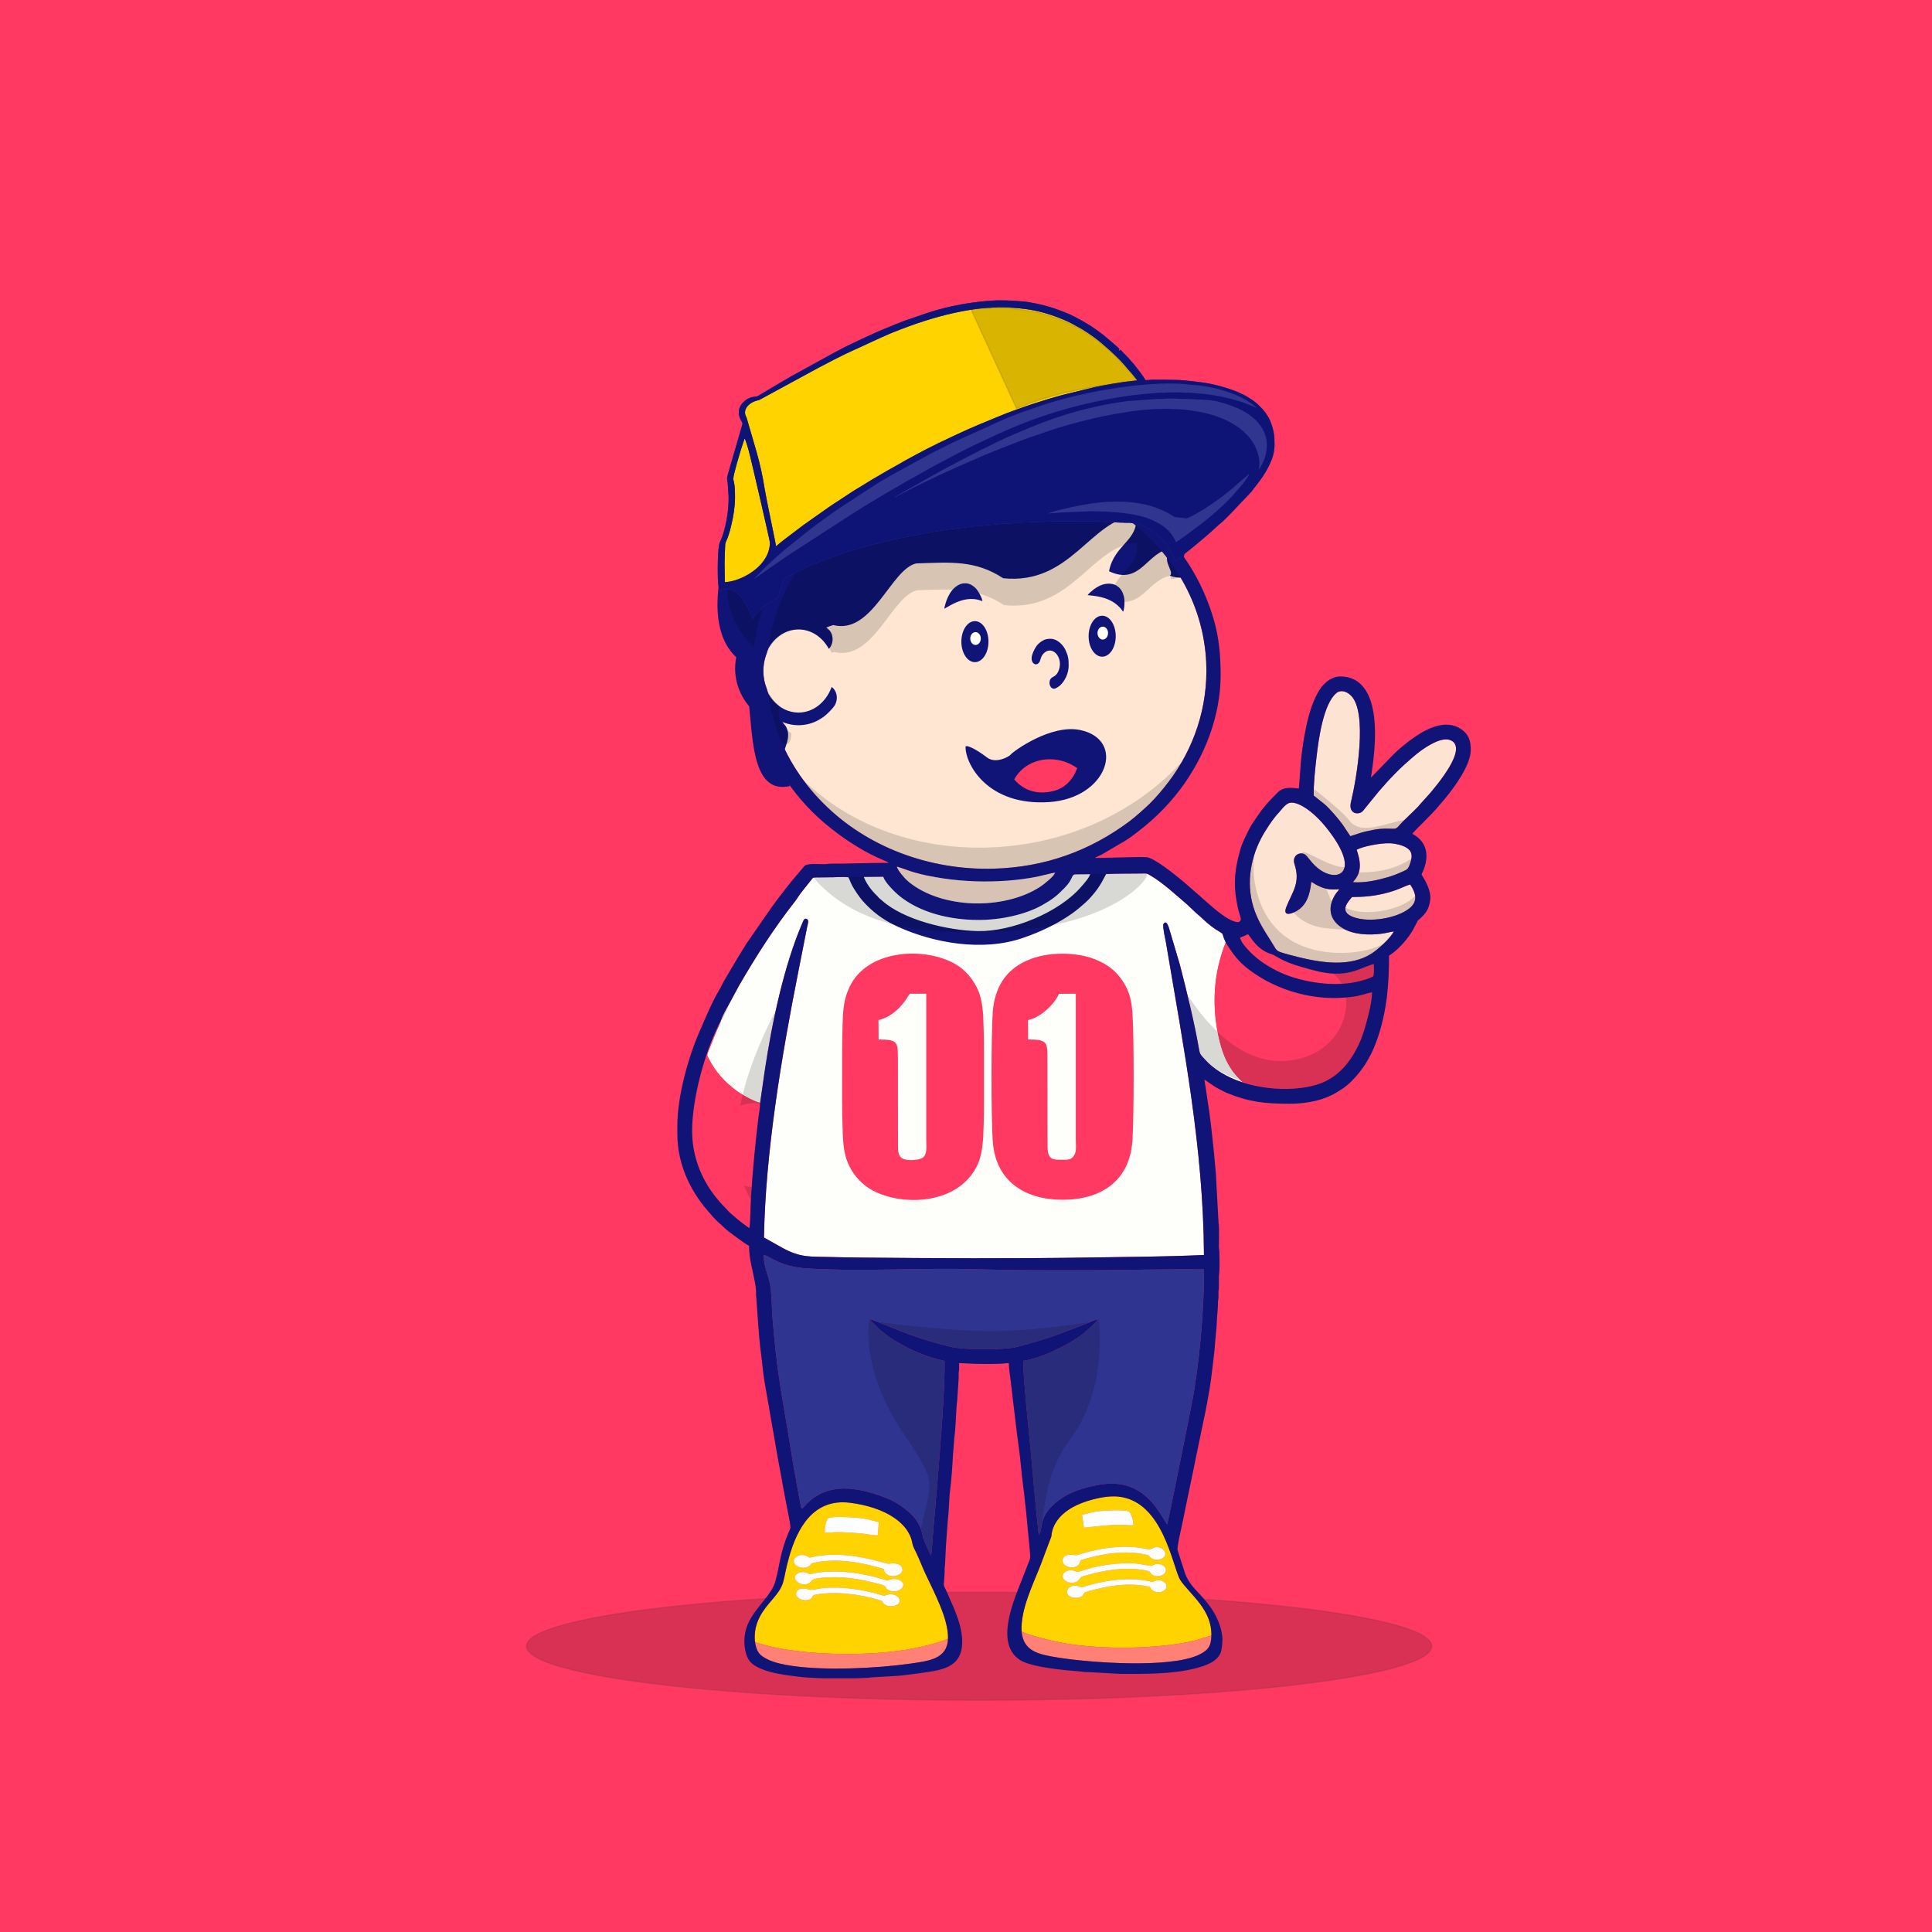 <?xml version="1.0" encoding="UTF-8"?>
<!DOCTYPE svg PUBLIC "-//W3C//DTD SVG 1.1//EN" "http://www.w3.org/Graphics/SVG/1.1/DTD/svg11.dtd">
<!-- Creator: CorelDRAW X8 -->
<svg xmlns="http://www.w3.org/2000/svg" xml:space="preserve" width="300mm" height="300mm" version="1.1" style="shape-rendering:geometricPrecision; text-rendering:geometricPrecision; image-rendering:optimizeQuality; fill-rule:evenodd; clip-rule:evenodd"
viewBox="0 0 30000 30000"
 xmlns:xlink="http://www.w3.org/1999/xlink">
 <defs>
  <style type="text/css">
   <![CDATA[
    .str0 {stroke:#373435;stroke-width:20;stroke-opacity:0.149}
    .fil19 {fill:#0E1476}
    .fil13 {fill:#0F1476}
    .fil12 {fill:#0F1476}
    .fil4 {fill:#2F3490}
    .fil17 {fill:#303590}
    .fil10 {fill:#BCC1D8}
    .fil6 {fill:#FDE4D2}
    .fil5 {fill:#FED300}
    .fil3 {fill:#FEE6D2}
    .fil9 {fill:#FEFEFE}
    .fil1 {fill:#FEFFFA}
    .fil8 {fill:#FF3962}
    .fil7 {fill:#FF8074}
    .fil18 {fill:#FFD300}
    .fil14 {fill:#0F1476;fill-rule:nonzero}
    .fil15 {fill:#FEFFFA;fill-rule:nonzero}
    .fil0 {fill:#FF3962;fill-rule:nonzero}
    .fil16 {fill:black;fill-opacity:0.149}
    .fil2 {fill:black;fill-opacity:0.149}
    .fil11 {fill:black;fill-rule:nonzero;fill-opacity:0.149}
   ]]>
  </style>
 </defs>
 <g id="Capa_x0020_1">
  <polygon class="fil0" points="0,30000 30000,30000 30000,0 0,0 "/>
  <path class="fil1" d="M13076 17081l0 -255c0,85 0,170 0,255zm-466 -3454l29 0c12,-3 28,-2 56,-2 80,-1 160,-2 239,-3 60,-1 164,-8 225,-2l4027 -49c160,-7 366,-4 533,-7 97,-1 78,-8 149,33 191,112 393,301 564,446l140 133c19,16 34,28 52,44 79,74 156,147 249,208 17,11 102,60 110,74 6,11 15,51 22,68 10,25 20,39 28,65 -146,364 -206,773 -155,1202 22,185 70,403 134,561 36,88 75,156 123,226 60,86 148,161 158,183 -244,-80 -456,-211 -582,-354 -56,-64 -77,-73 -89,-143 -77,-440 -190,-901 -301,-1330l-159 -537c-14,-43 -45,-169 -96,-96 -18,31 33,256 42,308 271,1611 578,3173 587,4832 -583,27 -1176,30 -1761,39 -1184,19 -2405,13 -3590,1 -148,-2 -296,-4 -444,-8 -325,-9 -466,14 -754,-144l-283 -159c22,-1312 273,-2817 528,-4101l144 -730c7,-36 29,-89 0,-110 -42,-32 -61,22 -73,50 -290,669 -477,1565 -587,2300l-72 501c-117,-29 -310,-145 -386,-203 -169,-130 -306,-278 -404,-470 -21,-41 -40,-57 -23,-105l125 -312c16,-38 81,-174 84,-200 21,-14 18,-21 32,-53 19,-40 73,-144 78,-170l169 -313c270,-464 539,-886 867,-1304 37,-48 62,-95 99,-140 39,-49 71,-92 109,-137 30,-36 45,-58 57,-72l0 -20zm466 2960l0 -220c0,74 0,147 0,220z"/>
  <path class="fil2 str0" d="M15203 26402c3883,0 7030,-376 7030,-840 0,-463 -3147,-839 -7030,-839 -3882,0 -7029,376 -7029,839 0,464 3147,840 7029,840z"/>
  <path class="fil3" d="M15168 7348c-780,33 -1501,291 -2091,753 -371,291 -711,693 -905,1128 -252,564 -188,701 -277,945 -39,108 -52,241 -32,363 22,138 48,121 80,324 18,116 44,225 75,334 138,487 416,927 761,1273 685,691 1661,1047 2647,1021 798,-22 1498,-277 2109,-733 92,-69 241,-201 324,-283 101,-101 197,-215 285,-330 391,-514 618,-1162 586,-1858 -80,-1720 -1709,-3016 -3562,-2937z"/>
  <path class="fil4" d="M12450 23430c37,-29 63,-69 100,-102 39,-35 70,-62 119,-93 312,-199 696,-120 1023,-1 99,36 198,80 280,136 180,124 320,255 358,490 5,35 110,274 126,293 15,-46 27,-297 33,-366 56,-645 187,-2084 178,-2654 -300,-65 -555,-182 -797,-330 -55,-34 -206,-145 -252,-198 -36,-42 -83,-70 -112,-122 44,10 337,129 400,155 282,116 549,197 846,273 201,51 850,55 1048,1 485,-130 598,-176 1048,-351 60,-23 144,-64 205,-78l-51 62c-22,20 -37,36 -58,57l-120 105c-221,173 -646,381 -934,425 -7,214 85,1085 111,1357 42,446 78,902 129,1347 81,-118 -26,-283 311,-542 156,-120 385,-197 622,-238 407,-70 671,66 891,353 55,73 164,257 168,262 19,-35 370,-1800 385,-1881 116,-598 192,-1466 189,-2079 -587,-7 -1180,11 -1769,13 -591,2 -1176,3 -1767,-15 -874,-26 -1747,40 -2615,-12 -431,-25 -560,-176 -686,-211 -4,176 73,309 101,470 25,150 24,367 37,527 28,342 64,685 116,1019 51,326 110,648 161,972 26,165 53,322 83,484 15,79 71,427 93,472z"/>
  <path class="fil5" d="M12775 24660c292,-30 640,24 902,104 73,22 40,15 102,-2 38,-11 79,-9 115,4 63,22 111,95 48,145 -48,36 -176,59 -237,-31 -17,-24 -2,-16 -34,-27 -283,-95 -699,-150 -1005,-92 -73,14 -29,27 -70,60 -83,67 -264,4 -231,-95 19,-59 113,-75 188,-45 49,19 161,-15 222,-21zm77 -255c237,-14 494,23 722,79 33,9 195,58 207,57 25,-1 51,-26 109,-24 40,1 78,16 103,34 115,88 -87,226 -215,126 -27,-20 -16,-19 -30,-38 -24,-33 -152,-56 -198,-68 -149,-38 -304,-66 -465,-77 -61,-4 -435,-12 -480,49 -116,158 -378,-37 -206,-118 32,-15 74,-18 111,-9 53,12 43,35 104,20 77,-18 156,-27 238,-31zm871 -42c-297,-88 -622,-158 -958,-118 -39,5 -79,12 -117,20 -80,17 -41,22 -84,53 -58,41 -155,29 -204,-11 -98,-80 31,-209 171,-144 53,25 18,29 89,13 554,-120 1135,114 1185,106 81,-13 166,-8 198,55 71,139 -260,208 -280,26zm-915 -566c-6,-62 16,-206 61,-226 71,-32 441,-8 545,9 86,14 157,39 233,55l-18 206c-53,1 -142,-16 -200,-23 -135,-15 -278,-26 -413,-27 -66,0 -148,10 -208,6zm-1087 1685c12,26 32,26 63,36 28,9 55,17 84,25 58,15 113,28 172,40 576,121 1423,129 1998,39 184,-29 542,-104 683,-178 8,-307 -217,-720 -350,-1005 -49,-106 -90,-215 -139,-319 -23,-49 -56,-103 -65,-159 -11,-63 -33,-116 -61,-165 -55,-95 -138,-172 -226,-231 -177,-121 -424,-198 -679,-230 -572,-73 -824,397 -951,853 -105,372 -40,398 -258,650 -132,152 -295,345 -271,644z"/>
  <path class="fil5" d="M17385 24528c151,-12 323,-8 468,27 72,17 37,3 96,-12 122,-30 223,85 127,154 -56,40 -148,32 -191,-11 -39,-40 3,-39 -70,-53 -192,-38 -377,-32 -569,-3 -65,10 -376,75 -405,101 -28,24 -6,41 -63,67 -30,13 -71,18 -109,11 -189,-35 -87,-245 98,-172 42,17 50,4 93,-9 172,-51 341,-85 525,-100zm21 -252c84,-5 168,-3 251,4 39,4 208,36 219,35 20,-2 44,-29 96,-30 41,0 73,10 98,32 69,57 26,129 -46,151 -34,10 -77,8 -108,-4 -93,-35 24,-76 -290,-100 -230,-17 -476,21 -696,81 -168,46 -133,31 -174,85 -36,48 -126,62 -191,30 -69,-34 -94,-111 -18,-156 97,-57 154,13 204,0 67,-17 131,-41 202,-59 146,-36 297,-61 453,-69zm-50 -254c164,-10 319,0 475,37 58,13 91,-68 197,-21 69,30 95,112 28,155 -63,41 -150,34 -196,-15 -34,-37 -29,-29 -87,-42 -37,-8 -73,-13 -110,-18 -233,-29 -478,3 -702,58 -35,9 -67,18 -102,28 -97,27 -76,14 -85,45 -45,163 -326,79 -267,-49 41,-89 181,-50 195,-50 20,0 169,-47 204,-56 145,-37 293,-62 450,-72zm-554 -501c78,-16 144,-39 229,-52 66,-10 464,-37 506,8 37,40 61,139 64,206 -48,5 -140,-6 -196,-6 -223,0 -361,25 -574,44l-29 -200zm-939 1810c111,66 519,160 660,184 493,84 1094,91 1592,33 301,-35 418,-63 696,-153 3,-200 -73,-351 -179,-494 -85,-115 -258,-288 -306,-369 -119,-200 -261,-1222 -961,-1293 -225,-23 -556,75 -719,171 -146,85 -267,203 -308,368 -27,112 16,11 -49,176 -43,109 -80,217 -123,328 -122,318 -320,700 -303,1049z"/>
  <path class="fil6" d="M21644 14463c-63,9 -126,28 -195,36 -197,25 -433,14 -597,-84 -213,-128 -247,-333 -109,-538 19,-28 39,-45 54,-69 -149,10 -213,3 -346,-63 -34,-17 -60,-38 -90,-53 -18,178 -63,360 -228,454 -78,45 -220,93 -159,-63 93,-236 223,-371 127,-665 -39,-121 62,-191 145,-158 66,26 105,149 264,255 278,185 611,23 126,-611 -96,-127 -210,-250 -341,-342 -52,-36 -154,-100 -242,-99 -86,1 -148,106 -194,153 -90,92 -220,292 -278,405 -180,347 -234,753 -96,1130 64,174 154,312 241,448 80,122 78,160 156,186 86,28 175,51 267,74 371,92 813,162 1149,-52 109,-70 293,-241 346,-344z"/>
  <path class="fil6" d="M20400 12354l164 131c74,60 225,236 283,318l121 181c84,-25 155,-55 248,-75 184,-42 251,-46 429,-40 39,2 71,-37 94,-65 49,-56 213,-206 281,-279 14,-16 24,-28 38,-44l152 -169c95,-114 191,-232 277,-371 64,-105 215,-366 42,-445 -144,-65 -384,103 -464,160 -91,65 -177,146 -259,218 -72,62 -217,213 -282,285 -15,16 -22,28 -37,44 -21,21 -23,23 -39,43 -13,17 -25,27 -39,44l-214 263c-24,30 -44,64 -92,73 -91,18 -156,-48 -125,-174 89,-367 262,-1392 0,-1651 -64,-64 -158,-97 -228,-38 -201,168 -275,716 -306,983 -21,180 -49,428 -44,608z"/>
  <path class="fil7" d="M18811 25395c-278,90 -395,118 -696,153 -498,58 -1099,51 -1592,-33 -141,-24 -549,-118 -660,-184 26,314 268,359 561,407 499,81 1752,173 2197,-45 129,-64 185,-118 190,-298z"/>
  <path class="fil7" d="M11721 25482c26,171 68,220 197,284 110,54 251,83 383,102 514,76 1317,38 1832,-35 294,-42 577,-73 588,-389 -141,74 -499,149 -683,178 -575,90 -1422,82 -1998,-39 -59,-12 -114,-25 -172,-40 -29,-8 -56,-16 -84,-25 -31,-10 -51,-10 -63,-36z"/>
  <path class="fil6" d="M16387 13548c-87,13 -189,46 -283,65 -596,118 -1336,96 -1915,-70 -91,-27 -179,-63 -264,-88 17,75 145,206 191,243 265,213 630,315 989,329 362,13 765,-69 1055,-263 65,-44 199,-152 227,-216z"/>
  <path class="fil6" d="M21066 13195c51,152 88,311 -21,457 -16,21 -25,26 -36,47 182,13 377,-30 538,-77 74,-21 155,-52 223,-84 77,-36 97,-26 138,-169 33,-112 -6,-172 -78,-212 -62,-35 -165,-60 -248,-63 -135,-6 -416,46 -516,101z"/>
  <g id="_1097804016">
   <g>
    <path class="fil8" d="M19293 16807c247,77 515,115 796,97 290,-19 499,-87 673,-231 150,-122 275,-301 370,-531 65,-161 178,-573 172,-735 -131,28 -148,51 -328,74 -552,70 -1136,-91 -1571,-417 -166,-124 -252,-235 -372,-429 -146,364 -206,773 -155,1202 22,185 70,403 134,561 36,88 75,156 123,226 60,86 148,161 158,183z"/>
    <path class="fil8" d="M11803 17126c-117,-29 -310,-145 -386,-203 -169,-130 -306,-278 -404,-470 -21,-41 -40,-57 -23,-105l125 -312c16,-38 81,-174 84,-200l-45 89c-16,33 -29,62 -45,98 -201,442 -391,1171 -358,1648 26,368 172,677 364,918 97,121 113,127 204,226 23,25 48,41 76,68 37,37 209,171 242,186 18,-151 15,-341 25,-497 26,-403 65,-807 113,-1207 9,-69 28,-174 28,-239z"/>
   </g>
   <path class="fil8" d="M19257 14558c10,64 69,129 103,168 130,149 288,259 474,352 316,159 833,254 1222,170 71,-15 221,-53 268,-89 13,-37 11,-145 8,-190 -143,35 -277,135 -528,149 -205,12 -400,-49 -583,-100 -324,-90 -413,-183 -474,-201 -233,-67 -333,-281 -369,-311 -64,34 -114,48 -121,52z"/>
  </g>
  <path class="fil6" d="M20993 13929c-49,65 -216,222 21,311 248,93 677,18 868,-133 137,-108 108,-233 16,-373 -100,27 -185,89 -405,141 -174,41 -314,53 -500,54z"/>
  <path class="fil9" d="M13723 24363c20,182 351,113 280,-26 -32,-63 -117,-68 -198,-55 -50,8 -631,-226 -1185,-106 -71,16 -36,12 -89,-13 -140,-65 -269,64 -171,144 49,40 146,52 204,11 43,-31 4,-36 84,-53 38,-8 78,-15 117,-20 336,-40 661,30 958,118z"/>
  <path class="fil9" d="M12808 23797c60,4 142,-6 208,-6 135,1 278,12 413,27 58,7 147,24 200,23l18 -206c-76,-16 -147,-41 -233,-55 -104,-17 -474,-41 -545,-9 -45,20 -67,164 -61,226z"/>
  <path class="fil9" d="M12852 24405c-82,4 -161,13 -238,31 -61,15 -51,-8 -104,-20 -37,-9 -79,-6 -111,9 -172,81 90,276 206,118 45,-61 419,-53 480,-49 161,11 316,39 465,77 46,12 174,35 198,68 14,19 3,18 30,38 128,100 330,-38 215,-126 -25,-18 -63,-33 -103,-34 -58,-2 -84,23 -109,24 -12,1 -174,-48 -207,-57 -228,-56 -485,-93 -722,-79z"/>
  <path class="fil9" d="M17356 24022c-157,10 -305,35 -450,72 -35,9 -184,56 -204,56 -14,0 -154,-39 -195,50 -59,128 222,212 267,49 9,-31 -12,-18 85,-45 35,-10 67,-19 102,-28 224,-55 469,-87 702,-58 37,5 73,10 110,18 58,13 53,5 87,42 46,49 133,56 196,15 67,-43 41,-125 -28,-155 -106,-47 -139,34 -197,21 -156,-37 -311,-47 -475,-37z"/>
  <path class="fil9" d="M17406 24276c-156,8 -307,33 -453,69 -71,18 -135,42 -202,59 -50,13 -107,-57 -204,0 -76,45 -51,122 18,156 65,32 155,18 191,-30 41,-54 6,-39 174,-85 220,-60 466,-98 696,-81 314,24 197,65 290,100 31,12 74,14 108,4 72,-22 115,-94 46,-151 -25,-22 -57,-32 -98,-32 -52,1 -76,28 -96,30 -11,1 -180,-31 -219,-35 -83,-7 -167,-9 -251,-4z"/>
  <path class="fil9" d="M12775 24660c-61,6 -173,40 -222,21 -75,-30 -169,-14 -188,45 -33,99 148,162 231,95 41,-33 -3,-46 70,-60 306,-58 722,-3 1005,92 32,11 17,3 34,27 61,90 189,67 237,31 63,-50 15,-123 -48,-145 -36,-13 -77,-15 -115,-4 -62,17 -29,24 -102,2 -262,-80 -610,-134 -902,-104z"/>
  <path class="fil9" d="M16802 23521l29 200c213,-19 351,-44 574,-44 56,0 148,11 196,6 -3,-67 -27,-166 -64,-206 -42,-45 -440,-18 -506,-8 -85,13 -151,36 -229,52z"/>
  <path class="fil9" d="M17385 24528c-184,15 -353,49 -525,100 -43,13 -51,26 -93,9 -185,-73 -287,137 -98,172 38,7 79,2 109,-11 57,-26 35,-43 63,-67 29,-26 340,-91 405,-101 192,-29 377,-35 569,3 73,14 31,13 70,53 43,43 135,51 191,11 96,-69 -5,-184 -127,-154 -59,15 -24,29 -96,12 -145,-35 -317,-39 -468,-27z"/>
  <path class="fil10" d="M11199 15836c21,-14 18,-21 32,-53 19,-40 73,-144 78,-170 -24,37 -101,175 -110,223z"/>
  <path class="fil11" d="M21274 14281c-141,0 -262,-27 -329,-79 -50,-39 -56,-69 -56,-89 0,-7 1,-13 2,-20 91,48 214,70 346,70 277,0 593,-97 736,-251 6,42 2,83 -21,120 -60,98 -246,190 -462,229 -74,14 -147,20 -216,20z"/>
  <path class="fil12" d="M11397 8173c539,-1074 1132,-1827 1974,-1529 363,-496 1123,266 1292,553 604,-695 1316,-1073 2182,-947 444,-39 851,244 935,986 348,-196 677,-309 1042,-197 300,52 489,218 585,601 -48,23 -92,57 -129,97 -17,19 -36,38 -52,58 -12,12 -24,25 -35,39 -43,42 -78,93 -103,151l-3 4c-19,18 -36,38 -51,59 -20,17 -38,36 -55,57l-4 3c-15,8 -30,17 -44,27 -55,23 -105,59 -146,105l-19 20c-217,20 -388,219 -388,463 0,89 23,172 63,242 -94,12 -187,6 -277,-24 88,-71 -163,-243 33,-420 -378,17 -479,587 -976,349 82,-424 465,-469 420,-863 -710,51 -1006,1080 -2064,972 -433,-284 -816,-248 -1350,-230 -395,88 -679,1112 -1289,957 -38,12 -74,25 -108,38 9,7 19,17 34,29 82,69 88,221 6,303 -9,-17 -19,-34 -30,-50 -104,-156 -265,-252 -442,-252 -307,0 -557,289 -557,646 0,356 250,645 557,645 229,0 425,-159 512,-388l3 -10c12,9 25,19 33,29 58,70 63,171 19,251 -30,54 -133,155 -184,189l-37 24c-178,116 -402,131 -595,51l54 67c97,179 -36,333 -53,500l114 428c-559,126 -572,-656 -631,-1238 -155,-183 -261,-453 -201,-762 -523,-488 -218,-1545 -35,-2033z"/>
  <path class="fil2" d="M11409 8590c2337,-67 1213,-1782 1974,-1529 364,-495 1124,266 1293,553 604,-695 1316,-1073 2182,-947 444,-38 851,244 935,987l1042 -197c90,34 169,96 234,173 -5,11 -10,23 -14,35 -9,16 -17,32 -24,49l-4 4c-18,18 -36,38 -51,60 -13,11 -26,23 -37,36l13 -15c-40,22 -72,45 -105,77 -37,19 -71,44 -101,73 -235,0 -425,206 -425,464l0 155c0,129 47,245 124,329l16 17c-168,60 -365,127 -251,24 -378,17 -479,588 -977,350 83,-425 466,-469 420,-864 -709,51 -1005,1081 -2063,972 -433,-284 -817,-248 -1351,-230 -394,88 -678,1112 -1288,957 -13,5 -26,9 -39,13 -91,-214 -281,-362 -501,-362 -308,0 -557,289 -557,646 0,222 97,418 245,534 -26,183 -1,309 189,432 -13,587 -707,-492 -548,-1304 -523,-488 -513,-1004 -331,-1492z"/>
  <g id="_1097822704">
   <path class="fil13" d="M16019 10217l0 1c0,28 2,48 20,72 30,40 81,34 107,-21 14,-30 16,-90 77,-138 138,-110 304,107 206,303 -41,80 -86,66 -116,109 -22,32 -21,88 0,119 6,9 9,14 18,20 16,11 19,11 32,12l5 0c26,0 75,-35 91,-49 80,-73 135,-194 135,-308 0,-107 -7,-151 -49,-243 -40,-88 -136,-175 -230,-175l-2 0c-48,0 -90,7 -129,33 -16,9 -28,18 -41,29 -7,6 -11,10 -19,17 -43,37 -105,161 -105,219z"/>
   <path class="fil13" d="M14664 9452l93 -53c129,-71 273,-121 423,-88 29,6 50,17 75,23 -4,-49 -71,-172 -112,-207 -34,-29 -50,-44 -95,-60 -14,-5 -28,-8 -42,-9l-43 0c-87,10 -166,78 -213,156 -21,35 -37,68 -52,108 -10,27 -34,104 -34,130z"/>
   <path class="fil13" d="M16888 9241l104 12c143,19 289,64 398,182 21,22 33,44 50,64 22,-43 28,-185 11,-239 -14,-46 -19,-67 -49,-108 -9,-13 -19,-24 -30,-33l-37 -27c-77,-44 -177,-34 -256,2 -35,17 -65,35 -97,59 -22,17 -80,66 -94,88z"/>
   <g>
    <path class="fil14" d="M15349 9964c0,175 -94,318 -211,318 -116,0 -210,-143 -210,-318 0,-176 94,-319 210,-319 117,0 211,143 211,319z"/>
    <path class="fil15" d="M15230 9915c0,55 -37,100 -82,100 -45,0 -82,-45 -82,-100 0,-55 37,-100 82,-100 45,0 82,45 82,100z"/>
   </g>
   <g>
    <path class="fil14" d="M17325 9879c0,176 -94,318 -210,318 -117,0 -211,-142 -211,-318 0,-176 94,-318 211,-318 116,0 210,142 210,318z"/>
    <path class="fil15" d="M17206 9830c0,56 -37,101 -82,101 -45,0 -82,-45 -82,-101 0,-55 37,-100 82,-100 45,0 82,45 82,100z"/>
   </g>
   <g>
    <path class="fil12" d="M15693 11718c-25,32 -232,147 -365,45 -167,-128 -335,-212 -335,-163 0,273 349,917 1295,855 913,-59 1203,-967 486,-1119 -453,-96 -1038,328 -1081,382z"/>
    <path class="fil0" d="M16727 11928c-68,181 -195,327 -420,366 -254,44 -433,-47 -558,-191 102,-191 314,-318 566,-313 153,3 296,54 412,138z"/>
   </g>
  </g>
  <path class="fil16" d="M18356 11823c-567,990 -1714,1667 -3036,1667 -1192,0 -2242,-551 -2852,-1385 722,714 1825,1130 3044,1047 1156,-78 2174,-588 2844,-1329z"/>
  <path class="fil11" d="M15183 14028c-597,0 -1115,-249 -1262,-576 330,128 751,225 1267,225 280,0 587,-28 924,-95 105,-21 206,-46 303,-73 -179,298 -671,519 -1232,519z"/>
  <path class="fil11" d="M11658 18629c-39,-69 -74,-141 -104,-217 29,8 58,13 88,17 10,1 20,2 29,4 -4,65 -9,131 -13,196zm-164 -1459c100,-503 309,-1013 551,-1478 -64,300 -119,600 -165,903 -28,179 -53,358 -76,538 -18,-1 -36,-2 -53,-2 -11,-1 -21,-1 -32,-1 -79,0 -155,14 -225,40z"/>
  <g id="_1097813296">
   <path class="fil11" d="M16119 23745c-8,-82 -21,-175 -26,-258 -35,-373 -97,-835 -116,-1239 -37,-383 -81,-752 -88,-1115 90,-18 175,-44 260,-72 115,-40 227,-88 335,-143 55,-27 107,-58 160,-87 51,-33 103,-64 151,-102 98,-71 187,-155 264,-250 0,0 0,0 0,0 0,0 161,1062 -442,1869 -344,462 -381,922 -446,1364 -8,53 -19,91 -41,124 -4,-38 -5,-41 -11,-91z"/>
   <path class="fil11" d="M14301 23747c156,-775 268,-690 -264,-1474 -702,-1036 -537,-1794 -537,-1794l0 0 0 0c77,95 166,179 264,250 48,38 99,69 151,102 53,29 105,60 159,87 109,55 221,103 336,143 85,28 168,53 257,72 -6,363 -20,630 -45,1034 -11,530 -109,1109 -133,1620 0,3 -10,318 -33,366 -33,-16 -119,-268 -155,-406z"/>
   <path class="fil11" d="M15278 20950c-80,0 -160,-2 -241,-7 -77,-4 -156,-10 -230,-18l-1 0 -161 -42c-55,-15 -110,-29 -164,-46 -110,-31 -219,-66 -327,-105 -108,-37 -214,-81 -323,-123 -68,-26 -135,-54 -204,-82 262,34 1162,144 1758,144 583,0 1307,-105 1540,-141 -67,26 -132,54 -198,79 -108,42 -214,86 -322,123 -108,39 -217,74 -327,105 -54,17 -109,31 -164,46l-160 41c-76,9 -156,15 -235,19 -80,5 -161,7 -241,7z"/>
  </g>
  <path class="fil11" d="M19962 16908c-579,0 -1034,-253 -1317,-470l-13 -79c-18,-97 -38,-193 -56,-290 -38,-193 -80,-386 -125,-577 -3,-13 -6,-26 -9,-39 321,491 815,1023 1449,1023 64,0 130,-6 197,-17 960,-166 1040,-1316 408,-1431 52,5 103,6 151,6 170,0 314,-22 398,-43 108,-26 204,-65 289,-111 3,611 -108,1840 -1025,1998 -120,21 -236,30 -347,30z"/>
  <path class="fil11" d="M20888 14434c-99,-3 -205,-10 -317,-23 -222,-26 -418,-134 -531,-300 179,-169 215,-369 208,-519 119,106 233,161 334,180l80 194c4,11 11,22 19,31 -13,36 -21,76 -21,116 0,72 25,177 145,270 25,19 52,36 83,51z"/>
  <path class="fil11" d="M20860 13032c-116,-199 -289,-406 -466,-539 2,-74 5,-155 9,-241 193,152 452,361 554,494 61,81 150,109 251,109 110,0 236,-33 358,-66 87,-23 171,-46 249,-58 -50,49 -99,96 -147,140 -33,-4 -69,-6 -108,-6 -206,0 -482,61 -700,167z"/>
  <path class="fil11" d="M21071 13817c0,-8 0,-17 -2,-25 -7,-42 -38,-76 -78,-89 -1,0 -35,-11 -78,-34 33,-37 58,-80 73,-128 46,3 95,5 145,5 256,0 550,-48 786,-218 -11,79 -58,160 -80,191 -19,25 -25,57 -20,87 -187,83 -453,178 -746,211z"/>
  <path class="fil11" d="M20713 13700c-106,0 -232,-47 -357,-161 -19,-154 -138,-263 -138,-263 -8,-32 0,-45 21,-45 45,0 148,59 270,119 122,59 264,118 384,118 38,0 75,-6 109,-21 -4,59 -26,112 -61,154 -51,61 -132,99 -228,99z"/>
  <path class="fil11" d="M20647 15034c-57,0 -117,-2 -178,-8 -355,-34 -769,-183 -1004,-621 -55,-102 -100,-219 -133,-354 -39,-166 -48,-324 -35,-471 2,-20 4,-40 6,-60 0,0 0,0 0,0 0,-1 1,-1 1,-2 0,0 0,0 0,0 0,-1 0,-2 0,-2 0,-1 0,-1 0,-1 0,-1 0,-1 0,-1 55,-409 271,-737 434,-932 -187,298 -353,729 -232,1231 197,818 853,984 1314,984 171,0 314,-23 398,-43 137,-34 255,-87 356,-151l84 -16 40 -8c-39,47 -85,95 -137,141 -57,51 -123,99 -196,143 -93,54 -199,99 -320,128 -84,21 -228,43 -398,43z"/>
  <path class="fil13" d="M11721 25482c-24,-299 139,-492 271,-644 218,-252 153,-278 258,-650 127,-456 379,-926 951,-853 255,32 502,109 679,230 88,59 171,136 226,231 28,49 50,102 61,165 9,56 42,110 65,159 49,104 90,213 139,319 133,285 358,698 350,1005 -11,316 -294,347 -588,389 -515,73 -1318,111 -1832,35 -132,-19 -273,-48 -383,-102 -129,-64 -171,-113 -197,-284zm3520 -18337l163 0c249,6 499,35 766,88 398,80 726,226 1071,404 180,92 348,217 504,342 58,46 118,93 170,144l108 104c1,0 12,13 13,14l36 39c369,367 628,838 774,1336 81,275 108,550 108,867 0,638 -251,1272 -625,1771 -216,288 -473,528 -763,738 -30,22 -58,41 -90,61l-378 222c-28,14 -71,27 -96,48 117,0 723,-21 799,-14 124,11 462,286 582,387l219 191c12,11 14,10 26,21 12,10 16,17 28,27l106 93c107,95 333,291 466,291 19,0 40,-28 40,-47 0,-20 -29,-104 -37,-134 -12,-48 -18,-85 -28,-135 -55,-296 -24,-527 55,-807 30,-108 84,-210 133,-310 14,-28 34,-64 52,-92 146,-221 206,-299 394,-487 103,-103 240,-70 332,-63l21 -280c9,-171 34,-370 64,-536 39,-212 85,-417 176,-609l35 -67c58,-109 185,-248 346,-248 119,0 214,33 292,97 327,269 258,985 197,1396 -2,19 -11,53 -11,77l336 -347c112,-113 239,-214 372,-303 211,-140 507,-268 734,-69 85,75 107,171 107,289 0,238 -260,586 -377,728 -22,28 -41,52 -65,79l-63 73c-77,101 -373,379 -403,423 57,30 108,69 147,120 103,136 84,310 21,458 -10,23 -19,33 -24,57 61,92 147,252 136,374 -16,161 -70,230 -180,327 -24,22 -13,5 -28,40l-66 125c-73,121 -182,251 -295,340 -24,18 -47,37 -72,50 0,471 -36,857 -173,1268 -38,114 -84,229 -145,332 -17,29 -28,51 -45,78 -64,99 -133,186 -216,269 -49,50 -107,98 -166,135 -12,8 -21,13 -33,21 -212,140 -490,198 -758,198 -393,0 -625,-25 -970,-163 -47,-19 -86,-41 -129,-63 -83,-41 -157,-100 -232,-150 4,45 15,94 22,142 6,44 13,95 21,143 47,279 76,571 106,856 10,99 17,199 27,294 6,56 4,97 9,155l33 608c0,38 6,44 7,75 6,107 -1,215 0,321 0,37 6,40 7,75 3,96 5,226 0,321 -2,31 -7,37 -7,75l0 164c0,35 -5,38 -7,68 -1,26 1,56 1,82 -1,37 -7,41 -8,75 -1,49 -2,100 -7,149 -11,97 -10,202 -21,301 -10,93 -18,199 -26,294 -9,95 -23,196 -33,288 -50,462 -161,907 -251,1360 -71,358 -149,711 -219,1064 -12,56 -84,357 -70,400l117 362c34,91 91,173 157,245l79 85c100,108 206,239 264,378 8,21 16,33 23,51 26,69 56,173 56,265 0,50 -11,158 -24,195 -52,150 -243,212 -391,251 -368,94 -783,87 -1169,87l-498 -28c-25,0 -41,1 -65,-2 -92,-14 -180,-16 -275,-26 -200,-22 -575,-64 -725,-162 -427,-283 -32,-1054 88,-1387l66 -167c12,-31 6,-80 3,-133l-59 -616c-6,-47 -11,-93 -15,-135 -17,-180 -47,-365 -62,-545 -16,-178 -43,-367 -66,-542l-97 -811c-9,-85 -28,-189 -28,-272 -35,0 -45,3 -70,6 -98,11 -459,9 -559,1l-143 -7c0,27 1,55 1,82 -1,35 -6,38 -8,68 -1,24 1,51 1,75l-23 353c-20,146 -21,420 -43,565l-23 284c-9,172 -24,391 -46,561 -16,121 -15,310 -32,425l-31 420c-6,102 -8,189 -14,293 -2,31 -7,33 -7,68 0,25 2,50 -1,75 -4,39 -3,98 -10,140 -8,55 17,80 34,118 16,38 29,68 45,104 94,210 205,452 205,697 0,418 -340,441 -671,489 -97,14 -293,40 -394,43l-341 20c-33,1 -31,6 -61,7 -52,3 -111,5 -175,7l-516 0c-148,-4 -287,-12 -390,-25 -197,-26 -392,-46 -574,-122 -117,-49 -198,-106 -233,-231 -56,-197 -24,-395 76,-560 123,-204 328,-383 377,-565 71,-263 70,-425 198,-744 37,-91 46,-69 27,-181 -11,-60 -26,-135 -38,-195 -53,-264 -95,-523 -147,-788l-209 -1203c-23,-135 -32,-271 -51,-414 -42,-309 -53,-613 -79,-924 -1,-20 1,-42 0,-62 -1,-25 -8,-82 -12,-104 -35,-206 -97,-384 -97,-599 -23,-6 -90,-54 -113,-71 -20,-14 -34,-23 -52,-37 -84,-62 -174,-123 -247,-197 -19,-20 -25,-25 -47,-42 -17,-14 -28,-27 -45,-43 -16,-17 -28,-28 -44,-45 -19,-19 -24,-29 -41,-48 -296,-319 -524,-752 -524,-1250l0 -130c0,-455 166,-1059 355,-1488 93,-210 180,-428 298,-624 30,-50 50,-101 80,-151 115,-193 226,-387 347,-575l377 -545c114,-159 303,-405 432,-550 96,-108 78,-117 161,-127 74,-9 155,-2 230,-1 45,0 59,-8 102,-8 309,0 592,-13 901,-13l-25 -16c-12,-7 -16,-7 -28,-12 -20,-8 -38,-18 -57,-26 -228,-92 -495,-260 -691,-407 -106,-79 -206,-161 -303,-251 -471,-435 -806,-1004 -947,-1646 -45,-203 -65,-452 -65,-680 0,-572 196,-1144 505,-1611 111,-166 236,-327 378,-469 105,-105 210,-209 326,-301 456,-361 1005,-633 1581,-747 267,-52 517,-81 766,-87zm622 18186c-17,-349 181,-731 303,-1049 43,-111 80,-219 123,-328 65,-165 22,-64 49,-176 41,-165 162,-283 308,-368 163,-96 494,-194 719,-171 700,71 842,1093 961,1293 48,81 221,254 306,369 106,143 182,294 179,494 -5,180 -61,234 -190,298 -445,218 -1698,126 -2197,45 -293,-48 -535,-93 -561,-407zm-1533 -1471c-38,-235 -178,-366 -358,-490 -82,-56 -181,-100 -280,-136 -327,-119 -711,-198 -1023,1 -49,31 -80,58 -119,93 -37,33 -63,73 -100,102 -22,-45 -78,-393 -93,-472 -30,-162 -57,-319 -83,-484 -51,-324 -110,-646 -161,-972 -52,-334 -88,-677 -116,-1019 -13,-160 -12,-377 -37,-527 -28,-161 -105,-294 -101,-470 126,35 255,186 686,211 868,52 1741,-14 2615,12 591,18 1176,17 1767,15 589,-2 1182,-20 1769,-13 3,613 -73,1481 -189,2079 -15,81 -366,1846 -385,1881 -4,-5 -113,-189 -168,-262 -220,-287 -484,-423 -891,-353 -237,41 -466,118 -622,238 -337,259 -230,424 -311,542 -51,-445 -87,-901 -129,-1347 -26,-272 -118,-1143 -111,-1357 288,-44 713,-252 934,-425l120 -105c21,-21 36,-37 58,-57l51 -62c-61,14 -145,55 -205,78 -450,175 -563,221 -1048,351 -198,54 -847,50 -1048,-1 -297,-76 -564,-157 -846,-273 -63,-26 -356,-145 -400,-155 29,52 76,80 112,122 46,53 197,164 252,198 242,148 497,265 797,330 9,570 -122,2009 -178,2654 -6,69 -18,320 -33,366 -16,-19 -121,-258 -126,-293zm5417 -9043c61,18 150,111 474,201 183,51 378,112 583,100 251,-14 385,-114 528,-149 3,45 5,153 -8,190 -47,36 -197,74 -268,89 -389,84 -906,-11 -1222,-170 -186,-93 -344,-203 -474,-352 -34,-39 -93,-104 -103,-168 7,-4 57,-18 121,-52 36,30 136,244 369,311zm-7944 2309c0,65 -19,170 -28,239 -48,400 -87,804 -113,1207 -10,156 -7,346 -25,497 -33,-15 -205,-149 -242,-186 -28,-27 -53,-43 -76,-68 -91,-99 -107,-105 -204,-226 -192,-241 -338,-550 -364,-918 -33,-477 157,-1206 358,-1648 16,-36 29,-65 45,-98l45 -89c9,-48 86,-186 110,-223l169 -313c270,-464 539,-886 867,-1304 37,-48 62,-95 99,-140 39,-49 71,-92 109,-137 85,-102 55,-94 142,-94 80,-1 160,-2 239,-3 65,-1 182,-9 239,0 24,45 39,93 63,136 37,67 109,173 156,227 146,166 319,301 550,405 556,253 1312,388 1930,178 283,-96 538,-218 772,-381 80,-57 145,-113 211,-172 60,-54 125,-129 180,-203 58,-79 91,-145 141,-240 161,-8 372,-5 543,-8 97,-1 78,-8 149,33 191,112 393,301 564,446l140 133c19,16 34,28 52,44 79,74 156,147 249,208 17,11 102,60 110,74 6,11 15,51 22,68 10,25 20,39 28,65 120,194 206,305 372,429 435,326 1019,487 1571,417 180,-23 197,-46 328,-74 6,162 -107,574 -172,735 -95,230 -220,409 -370,531 -174,144 -383,212 -673,231 -281,18 -549,-20 -796,-97 -244,-80 -456,-211 -582,-354 -56,-64 -77,-73 -89,-143 -77,-440 -190,-901 -301,-1330l-159 -537c-14,-43 -45,-169 -96,-96 -18,31 33,256 42,308 271,1611 578,3173 587,4832 -583,27 -1176,30 -1761,39 -1184,19 -2405,13 -3590,1 -148,-2 -296,-4 -444,-8 -325,-9 -466,14 -754,-144l-283 -159c22,-1312 273,-2817 528,-4101l144 -730c7,-36 29,-89 0,-110 -42,-32 -61,22 -73,50 -290,669 -477,1565 -587,2300l-72 501zm9190 -3197c186,-1 326,-13 500,-54 220,-52 305,-114 405,-141 92,140 121,265 -16,373 -191,151 -620,226 -868,133 -237,-89 -70,-246 -21,-311zm-5806 356c352,1 736,-84 997,-231 158,-89 225,-142 347,-267 137,-139 102,-208 170,-211l228 -2c-24,68 -98,147 -138,193 -348,407 -1087,701 -1604,691 -472,-9 -1157,-173 -1492,-476 -15,-14 -30,-23 -45,-37 -15,-16 -23,-29 -39,-43 -73,-68 -162,-186 -198,-286l302 -3c25,88 184,243 242,291 325,267 789,381 1230,381zm1200 -737c-28,64 -162,172 -227,216 -290,194 -693,276 -1055,263 -359,-14 -724,-116 -989,-329 -46,-37 -174,-168 -191,-243 85,25 173,61 264,88 579,166 1319,188 1915,70 94,-19 196,-52 283,-65zm5257 915c-53,103 -237,274 -346,344 -336,214 -778,144 -1149,52 -92,-23 -181,-46 -267,-74 -78,-26 -76,-64 -156,-186 -87,-136 -177,-274 -241,-448 -138,-377 -84,-783 96,-1130 58,-113 188,-313 278,-405 46,-47 108,-152 194,-153 88,-1 190,63 242,99 131,92 245,215 341,342 485,634 152,796 -126,611 -159,-106 -198,-229 -264,-255 -83,-33 -184,37 -145,158 96,294 -34,429 -127,665 -61,156 81,108 159,63 165,-94 210,-276 228,-454 30,15 56,36 90,53 133,66 197,73 346,63 -15,24 -35,41 -54,69 -138,205 -104,410 109,538 164,98 400,109 597,84 69,-8 132,-27 195,-36zm-578 -1268c100,-55 381,-107 516,-101 83,3 186,28 248,63 72,40 111,100 78,212 -41,143 -61,133 -138,169 -68,32 -149,63 -223,84 -161,47 -356,90 -538,77 11,-21 20,-26 36,-47 109,-146 72,-305 21,-457zm-666 -841c-5,-180 23,-428 44,-608 31,-267 105,-815 306,-983 70,-59 164,-26 228,38 262,259 89,1284 0,1651 -31,126 34,192 125,174 48,-9 68,-43 92,-73l214 -263c14,-17 26,-27 39,-44 16,-20 18,-22 39,-43 15,-16 22,-28 37,-44 65,-72 210,-223 282,-285 82,-72 168,-153 259,-218 80,-57 320,-225 464,-160 173,79 22,340 -42,445 -86,139 -182,257 -277,371l-152 169c-14,16 -24,28 -38,44 -68,73 -232,223 -281,279 -23,28 -55,67 -94,65 -178,-6 -245,-2 -429,40 -93,20 -164,50 -248,75l-121 -181c-58,-82 -209,-258 -283,-318l-164 -131zm-5232 -5006c1853,-79 3482,1217 3562,2937 32,696 -195,1344 -586,1858 -88,115 -184,229 -285,330 -83,82 -232,214 -324,283 -611,456 -1311,711 -2109,733 -986,26 -1962,-330 -2647,-1021 -345,-346 -623,-786 -761,-1273 -31,-109 -57,-218 -75,-334 -32,-203 -58,-186 -80,-324 -20,-122 -7,-255 32,-363 89,-244 25,-381 277,-945 194,-435 534,-837 905,-1128 590,-462 1311,-720 2091,-753z"/>
  <g id="_1117376624">
   <path class="fil17" d="M15466 4664l39 0 1 0 1 0 0 0 1 0 1 0 0 0 1 0 7 0c150,0 236,5 388,19 118,11 333,60 448,99 77,26 154,55 229,87 10,5 18,8 28,12 78,35 261,136 333,183 63,42 124,89 186,134 17,12 245,206 255,221 -12,4 -11,15 -6,25 16,0 10,-1 17,-15 21,15 36,35 54,55l27 26c31,32 62,64 90,99 5,5 8,9 13,14 41,44 81,103 120,150l45 62c10,15 37,51 40,67l74 -3c13,-1 17,-3 34,-3l197 0c56,0 105,3 158,3 101,0 200,13 300,24 93,11 190,24 279,43 45,10 87,21 129,32 161,45 321,100 464,195l50 34c15,12 30,24 46,37l63 60c4,4 6,7 10,11 3,2 4,3 6,6l44 51c13,17 23,31 34,49 23,35 43,69 58,110 49,130 61,205 61,348 0,94 -21,190 -57,269 -22,48 -44,97 -70,142l-61 98c-35,52 -75,99 -112,150 -9,12 -15,18 -24,29l-32 45 -317 334c-26,26 -51,53 -78,78 -6,4 -8,8 -13,13 -6,6 -8,6 -14,13 -26,26 -55,49 -82,74 -10,9 -17,16 -28,25l-82 74c-60,57 -213,184 -279,239 -11,9 -19,15 -29,24 -10,8 -18,14 -28,22l-145 116c-108,88 -89,71 -112,12 -17,-45 -47,-99 -72,-138 -54,-87 -115,-165 -193,-224 -26,-19 -50,-44 -78,-60 -66,-39 -69,-38 -136,-68 -61,-26 -122,-36 -189,-46 -33,-6 -55,0 -92,-2 -14,0 -15,-3 -31,-3 -11,0 -22,0 -34,0 -62,0 -126,-10 -189,-9 -63,0 -127,-9 -191,-9 -83,0 -179,-8 -257,-1 -18,2 -42,-2 -62,-2l-255 1c-34,-4 -206,8 -256,8 -16,0 -32,0 -48,0 -18,0 -25,3 -45,3 -32,0 -67,-3 -97,2 -29,4 -61,4 -92,4l-93 4c-51,8 -130,12 -181,15 -30,1 -64,-1 -92,4l-265 25c-28,4 -60,6 -89,8 -74,4 -146,16 -220,24l-129 16c-163,17 -344,52 -504,79 -111,19 -220,43 -330,63l-159 35c-52,13 -105,25 -158,38 -54,13 -106,25 -158,39 -51,14 -104,29 -154,43 -94,25 -211,58 -302,92l-434 158c-48,18 -91,40 -136,62l-134 66c-38,17 -165,82 -193,104 -17,14 -24,48 -31,72l-50 155c-25,67 -8,63 -63,93 -61,33 -127,71 -181,116 -27,22 -52,49 -76,75 -17,18 -32,34 -47,54 -7,10 -14,18 -21,30 -7,13 -6,27 -22,28 -2,-29 -66,-154 -80,-178 -45,-84 -88,-162 -160,-221 -22,-19 -49,-35 -79,-46 -108,-40 -131,-4 -208,-4 0,-41 -9,-75 -12,-111 -3,-45 -5,-110 -5,-181l0 -47c0,-144 7,-301 23,-369 2,-10 4,-21 9,-30 20,-44 39,-88 53,-136 55,-182 84,-370 84,-565l-15 -225c-2,-21 -10,-48 -10,-69 0,-33 92,-327 108,-389 3,-12 5,-22 9,-33 4,-11 7,-18 10,-30 5,-22 11,-41 18,-64 26,-86 47,-170 74,-256l19 -62c15,-51 -55,-69 -55,-197 0,-52 24,-99 54,-135 43,-51 107,-89 172,-99 14,-3 26,-3 41,-6 20,-3 18,-1 32,-10l343 -204c58,-31 113,-67 171,-100l644 -354c89,-47 178,-96 269,-139 12,-5 19,-9 29,-14 102,-50 206,-96 309,-144 42,-19 81,-38 124,-56 23,-9 43,-17 64,-26l129 -53c21,-8 42,-17 64,-26l129 -51c88,-32 178,-59 267,-91 230,-83 472,-141 713,-180l156 -21c41,-7 79,-6 121,-13l163 -11z"/>
   <path class="fil18" d="M12051 8483c0,-18 -156,-755 -179,-900 -61,-402 -160,-679 -280,-1100 -75,-124 44,-230 150,-260 30,-9 37,-6 65,-22l913 -496c77,-42 155,-78 232,-121l58 -29c39,-17 79,-41 118,-59 40,-18 80,-38 121,-56 101,-44 200,-93 300,-138 102,-46 201,-93 305,-136 84,-34 167,-65 253,-97 315,-115 631,-205 961,-258 90,-15 224,-31 315,-32 16,0 21,-4 40,-3 14,0 28,0 42,0 17,0 22,-4 39,-4 140,0 287,9 415,26 221,30 420,90 622,178 46,20 92,42 134,66l131 73c123,75 244,162 351,259 37,33 73,63 109,97 42,42 88,82 128,125 10,10 17,18 26,28 24,27 50,53 72,82 24,32 80,88 108,126l46 58c6,8 8,6 9,18 -22,0 -37,5 -57,6 -19,2 -36,5 -56,7 -109,8 -438,67 -539,89l-509 124c-33,9 -67,19 -98,28 -34,9 -66,18 -98,28 -128,42 -258,78 -384,124 -124,46 -249,86 -371,138l-316 130c-134,56 -266,115 -398,177l-261 124c-114,56 -228,113 -339,174 -55,30 -109,60 -166,90 -29,16 -52,31 -81,47l-205 115c-16,9 -25,16 -41,24l-61 35c-9,5 -11,8 -20,13 -54,32 -108,60 -161,95 -8,5 -12,7 -20,12 -47,27 -92,59 -140,86 -75,42 -162,103 -235,150 -104,67 -207,134 -308,207 -100,72 -202,140 -302,213 -13,10 -24,18 -37,27l-166 126c-70,53 -150,112 -217,170 -8,6 -12,11 -18,16z"/>
   <path class="fil17" d="M11703 8994l197 -202c6,-5 6,-4 11,-9l152 -141c16,-14 31,-27 47,-41l71 -61c8,-8 15,-13 24,-20l346 -277c18,-13 32,-26 49,-39l102 -76c112,-82 253,-184 364,-258l534 -348c64,-43 163,-94 221,-132l655 -359c11,-6 20,-9 30,-15l293 -145c20,-10 39,-19 61,-29l725 -328c84,-33 166,-70 250,-101l388 -134c46,-15 88,-26 135,-41l135 -38c47,-11 91,-24 139,-36 95,-24 187,-43 283,-64 169,-37 419,-79 592,-99 48,-6 103,-15 153,-18 14,-1 24,-2 40,-4 70,-5 126,-12 200,-15 15,0 21,-3 40,-3 14,0 27,1 40,-2 26,-4 57,-1 84,-1 18,0 23,-3 39,-3 72,-1 141,3 212,3l316 28c49,6 171,27 221,39 23,7 45,11 69,17 97,27 260,78 351,130l59 30c10,6 16,11 27,17 33,18 140,91 153,113l-181 -73c-104,-39 -222,-69 -332,-93 -47,-11 -94,-19 -143,-27 -49,-8 -98,-16 -148,-20 -49,-5 -102,-11 -152,-15l-119 -7c-13,0 -29,1 -42,0 -61,-6 -175,-3 -246,-3 -29,0 -50,3 -81,3 -134,0 -488,39 -613,58 -647,102 -1240,269 -1846,535 -80,35 -159,70 -236,107 -142,68 -324,150 -463,226 -9,5 -17,8 -27,13 -11,6 -18,10 -29,15 -21,11 -36,19 -58,30l-224 119c-19,11 -36,18 -55,29l-470 262c-10,6 -16,10 -27,17l-299 173c-162,95 -323,194 -482,295l-944 611c-10,6 -18,11 -26,17 -17,13 -35,23 -53,35 -95,69 -208,140 -306,212l-102 71c-9,7 -94,69 -104,72z"/>
   <path class="fil17" d="M13890 7722c14,-13 223,-131 252,-147 173,-94 343,-195 516,-289l395 -208c7,-4 13,-6 22,-10l67 -34c8,-4 14,-8 21,-11 95,-52 195,-95 291,-146 14,-7 30,-14 45,-21 167,-81 340,-153 511,-223 160,-65 322,-127 486,-178 35,-11 66,-22 102,-32 68,-18 136,-42 206,-58 158,-38 267,-65 432,-95 90,-17 192,-33 286,-43l426 -31c13,-1 14,-3 28,-3 32,0 67,4 98,-1 49,-8 137,-2 193,-2 25,0 37,3 62,3 22,0 43,0 65,0l124 6c22,2 44,0 63,3 31,4 62,2 92,3 15,1 16,4 31,4 41,0 83,4 121,10 102,14 216,52 310,87 109,39 212,91 303,165l54 46c30,29 56,58 80,92 11,15 18,26 27,42 32,52 63,131 70,208 13,147 -26,274 -93,389l-22 39c-3,6 0,1 -3,5 0,-70 13,-94 -2,-184 -15,-85 -49,-168 -91,-234 -9,-13 -17,-25 -26,-37 -4,-6 -8,-12 -13,-19 -22,-30 -48,-61 -76,-85 -7,-5 -8,-9 -14,-14 -195,-190 -508,-296 -760,-334 -54,-9 -167,-26 -220,-28 -79,-2 -155,-9 -234,-9 -20,0 -40,0 -60,0 -24,0 -36,3 -59,3 -19,0 -40,-2 -58,1 -19,3 -40,1 -59,4 -39,6 -76,3 -114,8 -74,8 -148,15 -222,26 -141,21 -279,47 -418,74 -68,13 -133,30 -201,46 -188,44 -444,114 -627,178l-140 47c-92,34 -186,62 -278,98 -104,42 -209,79 -313,121l-135 54c-58,24 -119,48 -178,73l-390 170c-16,7 -28,13 -44,20 -28,12 -56,26 -86,39 -86,37 -171,81 -257,120 -15,7 -27,13 -41,20l-85 40c-90,44 -182,88 -271,136l-145 75c-12,7 -31,20 -44,21z"/>
   <path class="fil18" d="M11387 7431c0,-62 102,-396 126,-475l49 -147c9,7 31,78 35,89 9,31 18,64 28,96 27,89 330,1405 330,1428 0,353 -402,575 -634,611 -11,2 -24,3 -33,4 -13,1 -22,4 -33,4l-4 -304c0,-51 4,-95 4,-142l6 -142c5,-39 27,-71 39,-106 13,-35 23,-72 35,-110l21 -85c31,-125 57,-289 57,-421 0,-77 0,-175 -17,-248 -4,-19 -9,-29 -9,-52z"/>
   <path class="fil18" d="M13859 7738l1 0c0,0 -1,0 -1,0z"/>
   <path class="fil18" d="M13854 7741l1 1c-1,0 -2,-1 -1,-1z"/>
   <path class="fil18" d="M13848 7744l1 1c0,0 -1,-1 -1,-1z"/>
   <line class="fil18" x1="19511" y1="6332" x2="19511" y2= "6332" />
   <polygon class="fil18" points="13890,7722 13885,7725 "/>
   <polygon class="fil18" points="13885,7725 13879,7728 "/>
   <polygon class="fil18" points="13879,7728 13873,7731 "/>
   <polygon class="fil18" points="13873,7731 13868,7734 "/>
   <line class="fil18" x1="13868" y1="7734" x2="13868" y2= "7734" />
   <line class="fil18" x1="11703" y1="8994" x2="11703" y2= "8994" />
   <g>
    <path class="fil19" d="M11703 8994l0 0zm3763 -4330l39 0 1 0 1 0 0 0 1 0 1 0 0 0 1 0 7 0c150,0 236,5 388,19 118,11 333,60 448,99 77,26 154,55 229,87 10,5 18,8 28,12 78,35 261,136 333,183 63,42 124,89 186,134 17,12 245,206 255,221 -12,4 -11,15 -6,25 16,0 10,-1 17,-15 21,15 36,35 54,55l27 26c31,32 62,64 90,99 5,5 8,9 13,14 41,44 81,103 120,150l45 62c10,15 37,51 40,67l74 -3c13,-1 17,-3 34,-3l197 0c56,0 105,3 158,3 101,0 200,13 300,24 93,11 190,24 279,43 45,10 87,21 129,32 161,45 321,100 464,195l50 34c15,12 30,24 46,37l63 60c4,4 6,7 10,11 3,2 4,3 6,6l44 51c13,17 23,31 34,49 23,35 43,69 58,110 49,130 61,205 61,348 0,94 -21,190 -57,269 -22,48 -44,97 -70,142l-61 98c-35,52 -75,99 -112,150 -9,12 -15,18 -24,29l-32 45 -317 334c-26,26 -51,53 -78,78 -6,4 -8,8 -13,13 -6,6 -8,6 -14,13 -26,26 -55,49 -82,74 -10,9 -17,16 -28,25l-82 74c-60,57 -213,184 -279,239 -11,9 -19,15 -29,24 -10,8 -18,14 -28,22l-145 116c-108,88 -89,71 -112,12 -17,-45 -47,-99 -72,-138 -54,-87 -115,-165 -193,-224 -26,-19 -50,-44 -78,-60 -66,-39 -69,-38 -136,-68 -61,-26 -122,-36 -189,-46 -33,-6 -55,0 -92,-2 -14,0 -15,-3 -31,-3 -11,0 -22,0 -34,0 -62,0 -126,-10 -189,-9 -63,0 -127,-9 -191,-9 -83,0 -179,-8 -257,-1 -18,2 -42,-2 -62,-2l-255 1c-34,-4 -206,8 -256,8 -16,0 -32,0 -48,0 -18,0 -25,3 -45,3 -32,0 -67,-3 -97,2 -29,4 -61,4 -92,4l-93 4c-51,8 -130,12 -181,15 -30,1 -64,-1 -92,4l-265 25c-28,4 -60,6 -89,8 -74,4 -146,16 -220,24l-129 16c-163,17 -344,52 -504,79 -111,19 -220,43 -330,63l-159 35c-52,13 -105,25 -158,38 -54,13 -106,25 -158,39 -51,14 -104,29 -154,43 -94,25 -211,58 -302,92l-434 158c-48,18 -91,40 -136,62l-134 66c-38,17 -165,82 -193,104 -17,14 -24,48 -31,72l-50 155c-25,67 -8,63 -63,93 -61,33 -127,71 -181,116 -27,22 -52,49 -76,75 -17,18 -32,34 -47,54 -7,10 -14,18 -21,30 -7,13 -6,27 -22,28 -2,-29 -66,-154 -80,-178 -45,-84 -88,-162 -160,-221 -22,-19 -49,-35 -79,-46 -108,-40 -131,-4 -208,-4 0,-41 -9,-75 -12,-111 -3,-45 -5,-110 -5,-181l0 -47c0,-144 7,-301 23,-369 2,-10 4,-21 9,-30 20,-44 39,-88 53,-136 55,-182 84,-370 84,-565l-15 -225c-2,-21 -10,-48 -10,-69 0,-33 92,-327 108,-389 3,-12 5,-22 9,-33 4,-11 7,-18 10,-30 5,-22 11,-41 18,-64 26,-86 47,-170 74,-256l19 -62c15,-51 -55,-69 -55,-197 0,-52 24,-99 54,-135 43,-51 107,-89 172,-99 14,-3 26,-3 41,-6 20,-3 18,-1 32,-10l343 -204c58,-31 113,-67 171,-100l644 -354c89,-47 178,-96 269,-139 12,-5 19,-9 29,-14 102,-50 206,-96 309,-144 42,-19 81,-38 124,-56 23,-9 43,-17 64,-26l129 -53c21,-8 42,-17 64,-26l129 -51c88,-32 178,-59 267,-91 230,-83 472,-141 713,-180l156 -21c41,-7 79,-6 121,-13l163 -11zm-1618 3080l1 1c0,0 -1,-1 -1,-1zm6 -3l1 1c-1,0 -2,-1 -1,-1zm5 -3l1 0c0,0 -1,0 -1,0zm9 -4l0 0zm5 -3l-5 3 5 -3zm6 -3l-6 3 6 -3zm6 -3l-6 3 6 -3zm5 -3l-5 3 5 -3zm-2503 -291c0,-62 102,-396 126,-475l49 -147c9,7 31,78 35,89 9,31 18,64 28,96 27,89 330,1405 330,1428 0,353 -402,575 -634,611 -11,2 -24,3 -33,4 -13,1 -22,4 -33,4l-4 -304c0,-51 4,-95 4,-142l6 -142c5,-39 27,-71 39,-106 13,-35 23,-72 35,-110l21 -85c31,-125 57,-289 57,-421 0,-77 0,-175 -17,-248 -4,-19 -9,-29 -9,-52zm7042 618c16,-7 28,-12 43,-19 69,-32 132,-69 198,-108 71,-43 264,-176 327,-226 24,-19 46,-35 69,-54 12,-10 22,-17 34,-27l265 -230c12,-10 19,-20 34,-28 -6,24 -58,102 -79,128 -5,6 -10,13 -15,20l-177 205 -103 104c-7,7 -10,8 -17,16l-127 117c-136,117 -205,172 -343,274l-136 101c-8,5 -13,9 -21,15 -15,10 -26,18 -41,28 -11,8 -72,52 -84,53 -2,-26 -41,-87 -55,-107 -38,-53 -52,-67 -94,-104 -8,-7 -14,-12 -22,-19 -16,-12 -30,-22 -46,-33 -179,-116 -365,-161 -595,-189 -71,-9 -142,-16 -213,-18 -14,0 -17,-3 -33,-3l-187 -6c-53,-5 -102,3 -152,3l-367 15c-20,0 -52,4 -71,6l-146 10 29 -12c11,-3 20,-6 30,-10 135,-43 459,-112 598,-130 22,-3 45,-7 70,-10 46,-5 140,-16 184,-18l119 -3c14,0 25,0 37,-1 8,-1 26,1 39,1 108,0 202,9 297,24 90,14 182,36 260,65 108,40 107,42 198,86l103 63 190 21zm-4539 -327c14,-13 223,-131 252,-147 173,-94 343,-195 516,-289l395 -208c7,-4 13,-6 22,-10l67 -34c8,-4 14,-8 21,-11 95,-52 195,-95 291,-146 14,-7 30,-14 45,-21 167,-81 340,-153 511,-223 160,-65 322,-127 486,-178 35,-11 66,-22 102,-32 68,-18 136,-42 206,-58 158,-38 267,-65 432,-95 90,-17 192,-33 286,-43l426 -31c13,-1 14,-3 28,-3 32,0 67,4 98,-1 49,-8 137,-2 193,-2 25,0 37,3 62,3 22,0 43,0 65,0l124 6c22,2 44,0 63,3 31,4 62,2 92,3 15,1 16,4 31,4 41,0 83,4 121,10 102,14 216,52 310,87 109,39 212,91 303,165l54 46c30,29 56,58 80,92 11,15 18,26 27,42 32,52 63,131 70,208 13,147 -26,274 -93,389l-22 39c-3,6 0,1 -3,5 0,-70 13,-94 -2,-184 -15,-85 -49,-168 -91,-234 -9,-13 -17,-25 -26,-37 -4,-6 -8,-12 -13,-19 -22,-30 -48,-61 -76,-85 -7,-5 -8,-9 -14,-14 -195,-190 -508,-296 -760,-334 -54,-9 -167,-26 -220,-28 -79,-2 -155,-9 -234,-9 -20,0 -40,0 -60,0 -24,0 -36,3 -59,3 -19,0 -40,-2 -58,1 -19,3 -40,1 -59,4 -39,6 -76,3 -114,8 -74,8 -148,15 -222,26 -141,21 -279,47 -418,74 -68,13 -133,30 -201,46 -188,44 -444,114 -627,178l-140 47c-92,34 -186,62 -278,98 -104,42 -209,79 -313,121l-135 54c-58,24 -119,48 -178,73l-390 170c-16,7 -28,13 -44,20 -28,12 -56,26 -86,39 -86,37 -171,81 -257,120 -15,7 -27,13 -41,20l-85 40c-90,44 -182,88 -271,136l-145 75c-12,7 -31,20 -44,21zm5621 -1390l0 0zm-7808 2662l197 -202c6,-5 6,-4 11,-9l152 -141c16,-14 31,-27 47,-41l71 -61c8,-8 15,-13 24,-20l346 -277c18,-13 32,-26 49,-39l102 -76c112,-82 253,-184 364,-258l534 -348c64,-43 163,-94 221,-132l655 -359c11,-6 20,-9 30,-15l293 -145c20,-10 39,-19 61,-29l725 -328c84,-33 166,-70 250,-101l388 -134c46,-15 88,-26 135,-41l135 -38c47,-11 91,-24 139,-36 95,-24 187,-43 283,-64 169,-37 419,-79 592,-99 48,-6 103,-15 153,-18 14,-1 24,-2 40,-4 70,-5 126,-12 200,-15 15,0 21,-3 40,-3 14,0 27,1 40,-2 26,-4 57,-1 84,-1 18,0 23,-3 39,-3 72,-1 141,3 212,3l316 28c49,6 171,27 221,39 23,7 45,11 69,17 97,27 260,78 351,130l59 30c10,6 16,11 27,17 33,18 140,91 153,113l-181 -73c-104,-39 -222,-69 -332,-93 -47,-11 -94,-19 -143,-27 -49,-8 -98,-16 -148,-20 -49,-5 -102,-11 -152,-15l-119 -7c-13,0 -29,1 -42,0 -61,-6 -175,-3 -246,-3 -29,0 -50,3 -81,3 -134,0 -488,39 -613,58 -647,102 -1240,269 -1846,535 -80,35 -159,70 -236,107 -142,68 -324,150 -463,226 -9,5 -17,8 -27,13 -11,6 -18,10 -29,15 -21,11 -36,19 -58,30l-224 119c-19,11 -36,18 -55,29l-470 262c-10,6 -16,10 -27,17l-299 173c-162,95 -323,194 -482,295l-944 611c-10,6 -18,11 -26,17 -17,13 -35,23 -53,35 -95,69 -208,140 -306,212l-102 71c-9,7 -94,69 -104,72zm348 -511c0,-18 -156,-755 -179,-900 -61,-402 -160,-679 -280,-1100 -75,-124 44,-230 150,-260 30,-9 37,-6 65,-22l913 -496c77,-42 155,-78 232,-121l58 -29c39,-17 79,-41 118,-59 40,-18 80,-38 121,-56 101,-44 200,-93 300,-138 102,-46 201,-93 305,-136 84,-34 167,-65 253,-97 315,-115 631,-205 961,-258 90,-15 224,-31 315,-32 16,0 21,-4 40,-3 14,0 28,0 42,0 17,0 22,-4 39,-4 140,0 287,9 415,26 221,30 420,90 622,178 46,20 92,42 134,66l131 73c123,75 244,162 351,259 37,33 73,63 109,97 42,42 88,82 128,125 10,10 17,18 26,28 24,27 50,53 72,82 24,32 80,88 108,126l46 58c6,8 8,6 9,18 -22,0 -37,5 -57,6 -19,2 -36,5 -56,7 -109,8 -438,67 -539,89l-509 124c-33,9 -67,19 -98,28 -34,9 -66,18 -98,28 -128,42 -258,78 -384,124 -124,46 -249,86 -371,138l-316 130c-134,56 -266,115 -398,177l-261 124c-114,56 -228,113 -339,174 -55,30 -109,60 -166,90 -29,16 -52,31 -81,47l-205 115c-16,9 -25,16 -41,24l-61 35c-9,5 -11,8 -20,13 -54,32 -108,60 -161,95 -8,5 -12,7 -20,12 -47,27 -92,59 -140,86 -75,42 -162,103 -235,150 -104,67 -207,134 -308,207 -100,72 -202,140 -302,213 -13,10 -24,18 -37,27l-166 126c-70,53 -150,112 -217,170 -8,6 -12,11 -18,16z"/>
   </g>
  </g>
  <path class="fil2 str0" d="M15076 4800c979,-90 1825,133 2576,1107 -621,91 -1235,166 -1867,438l-709 -1545z"/>
  <g>
   <path class="fil8" d="M13641 15839c191,-38 367,-208 464,-376 8,-13 16,-30 31,-33l247 0 0 2261c0,102 19,223 -49,281 -48,41 -207,53 -284,31 -98,-27 -106,-103 -106,-216l-1 -1297c-3,-303 19,-349 -300,-349l-2 -302zm-559 1620c6,239 9,454 106,648 81,164 215,302 369,382 474,246 1306,211 1606,-370 98,-190 103,-403 111,-639 7,-250 5,-501 5,-751 0,-250 2,-501 -5,-751 -7,-241 -9,-452 -108,-648 -83,-165 -210,-300 -370,-381 -495,-254 -1337,-187 -1603,373 -101,211 -104,389 -111,643 -7,247 -6,496 -6,744 0,250 -2,500 6,750z"/>
   <path class="fil8" d="M15963 15840c198,-41 416,-253 480,-408l262 -2 0 2261c0,115 20,213 -51,280 -35,33 -66,38 -123,38 -182,0 -266,14 -265,-222l-1 -1297c-3,-303 18,-349 -300,-349l-2 -301zm534 2790c595,1 1039,-287 1086,-904 25,-325 29,-1634 0,-2014 -17,-227 -67,-364 -178,-518l-24 -31c-92,-112 -188,-182 -328,-246 -158,-73 -355,-108 -549,-108 -210,0 -390,32 -562,108 -337,150 -497,430 -526,792 -25,318 -29,1644 1,2026 47,607 496,894 1080,895z"/>
  </g>
  <path class="fil11" d="M15177 14468c-337,0 -1745,99 -2548,-842l1082 -13c295,474 929,677 1441,672 679,-9 1303,-268 1520,-708l1137 -13c60,86 -639,922 -2632,904z"/>
 </g>
</svg>
